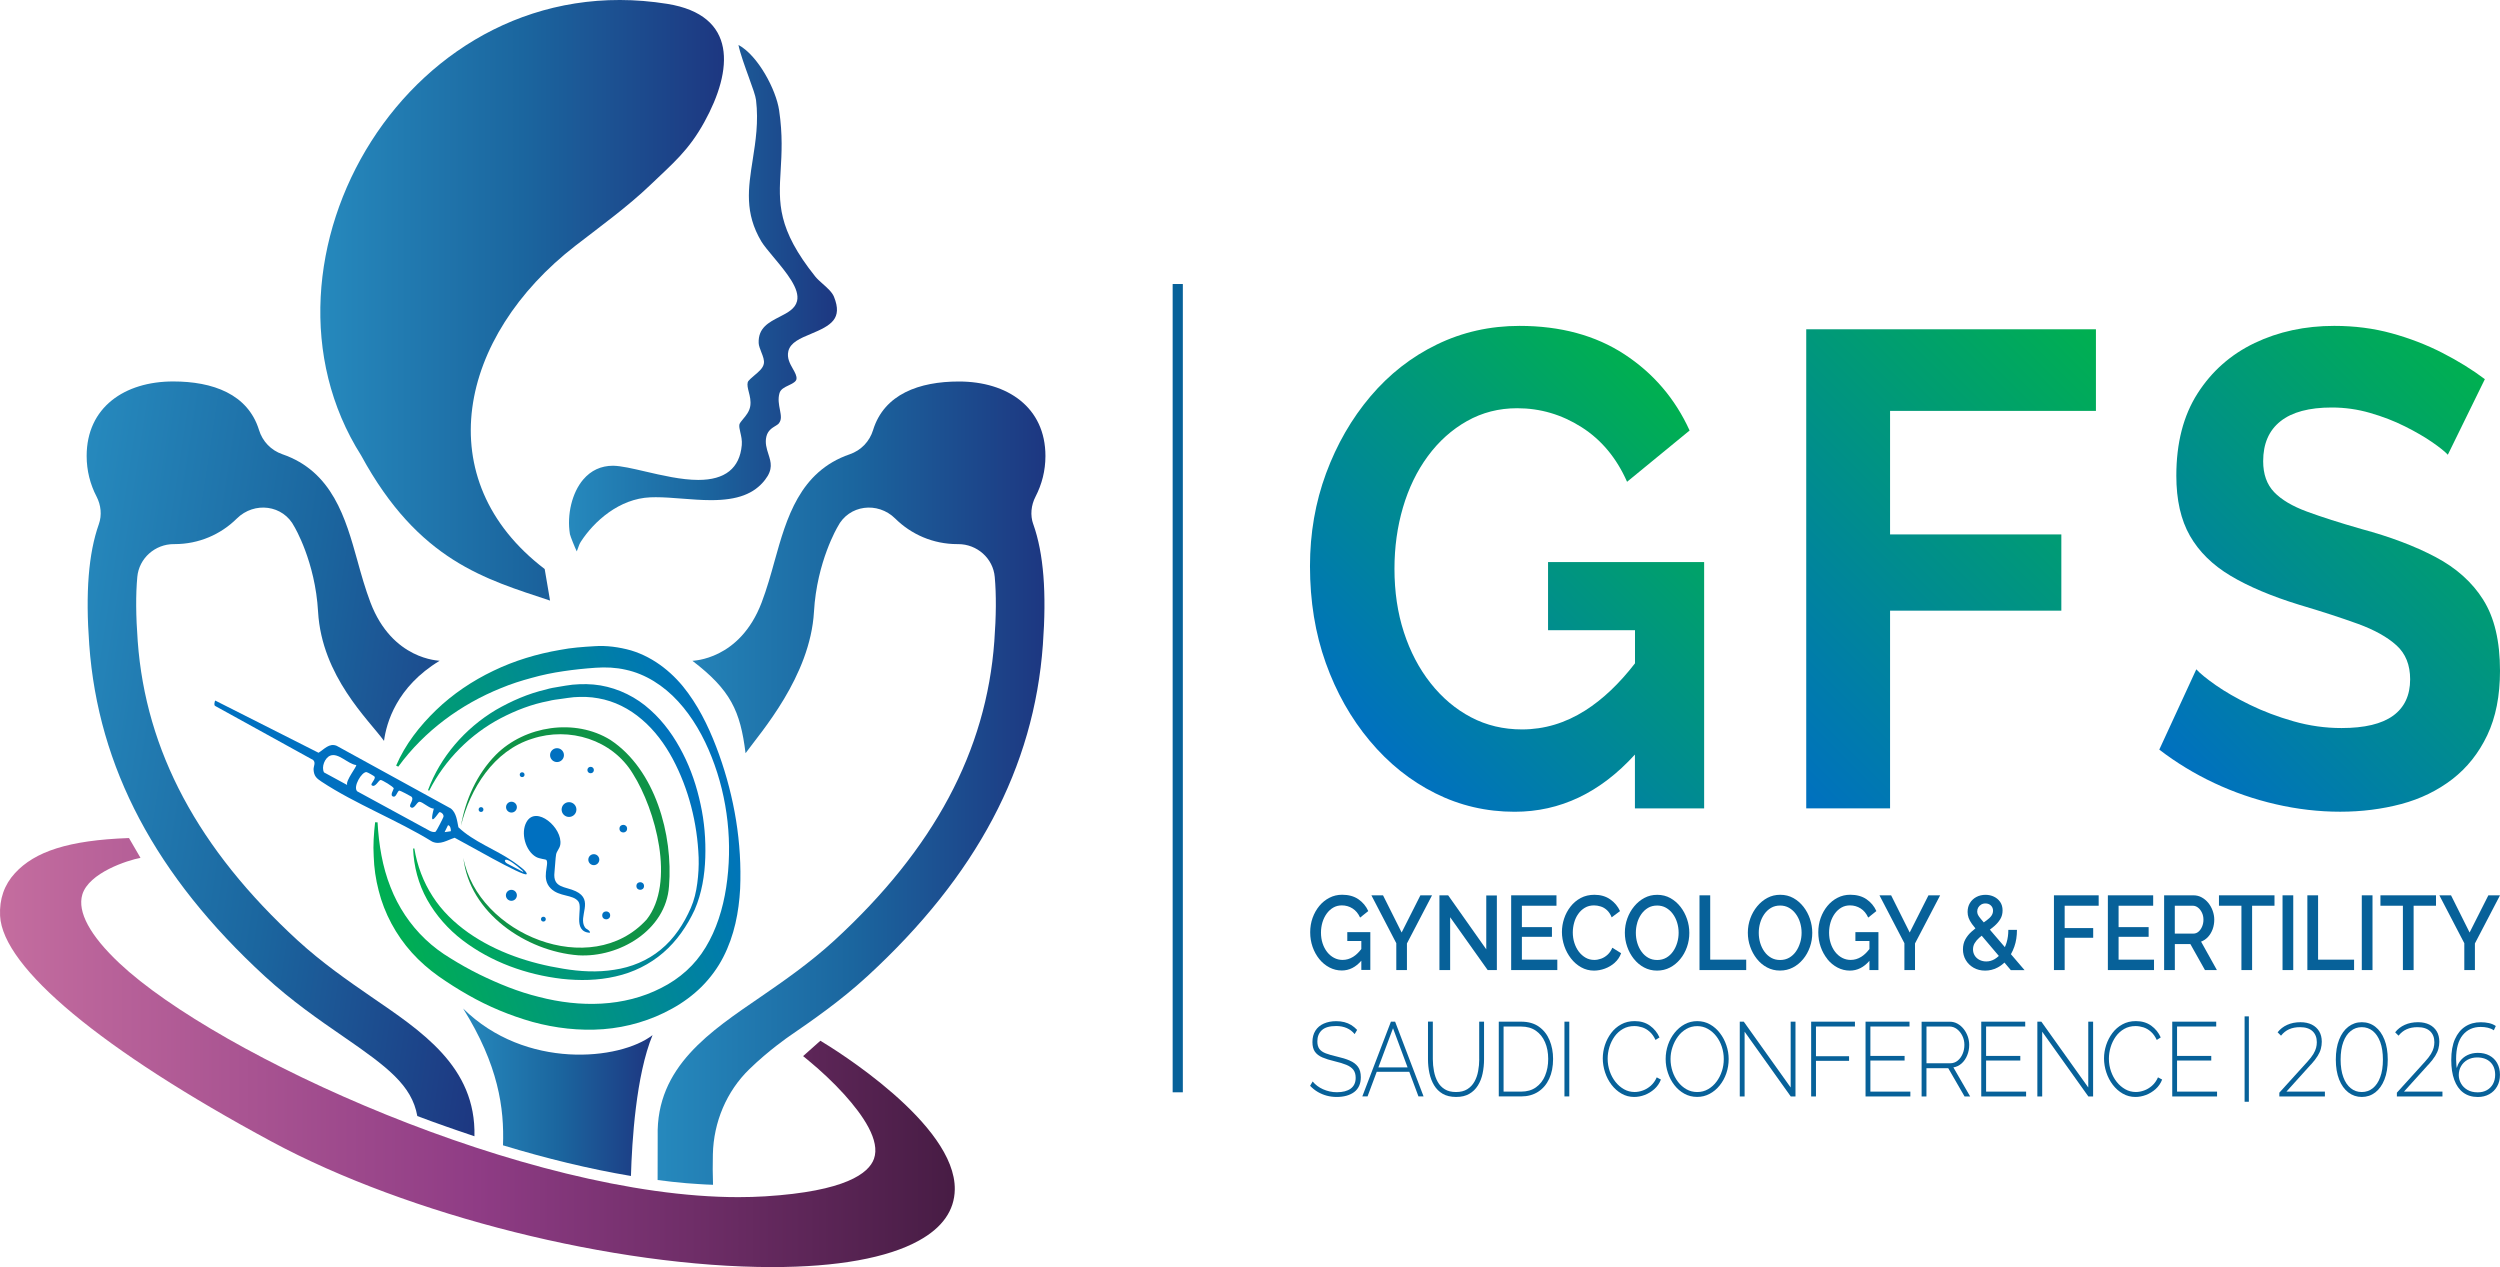 <?xml version="1.0" encoding="UTF-8"?>
<svg id="Layer_2" data-name="Layer 2" xmlns="http://www.w3.org/2000/svg" xmlns:xlink="http://www.w3.org/1999/xlink" viewBox="0 0 655.52 332.24">
  <defs>
    <style>
      .cls-1 {
        fill: url(#linear-gradient-2);
      }

      .cls-2 {
        fill: url(#linear-gradient-10);
      }

      .cls-3 {
        fill: url(#linear-gradient-4);
      }

      .cls-4 {
        fill: #0070c0;
      }

      .cls-5 {
        fill: #0f9347;
      }

      .cls-6 {
        fill: url(#linear-gradient-3);
      }

      .cls-7 {
        fill: url(#linear-gradient-5);
      }

      .cls-8 {
        fill: url(#linear-gradient-8);
      }

      .cls-9 {
        fill: url(#linear-gradient-7);
      }

      .cls-10 {
        fill: url(#linear-gradient-9);
      }

      .cls-11 {
        fill: url(#linear-gradient-11);
      }

      .cls-12 {
        fill: url(#linear-gradient-6);
      }

      .cls-13 {
        fill: #076199;
      }

      .cls-14 {
        fill: url(#linear-gradient);
      }
    </style>
    <linearGradient id="linear-gradient" x1="362.76" y1="198.16" x2="447.7" y2="113.22" gradientUnits="userSpaceOnUse">
      <stop offset="0" stop-color="#0070c0"/>
      <stop offset="1" stop-color="#00b050"/>
    </linearGradient>
    <linearGradient id="linear-gradient-2" x1="447.7" y1="186.05" x2="548.49" y2="85.26" xlink:href="#linear-gradient"/>
    <linearGradient id="linear-gradient-3" x1="566.27" y1="196.65" x2="657.51" y2="105.4" xlink:href="#linear-gradient"/>
    <linearGradient id="linear-gradient-4" x1="149.2" y1="78.2" x2="219.46" y2="78.2" gradientUnits="userSpaceOnUse">
      <stop offset="0" stop-color="#2689bd"/>
      <stop offset=".5" stop-color="#1b669f"/>
      <stop offset="1" stop-color="#1d3781"/>
    </linearGradient>
    <linearGradient id="linear-gradient-5" x1="2585.42" y1="-15.47" x2="2684.11" y2="-.4" gradientTransform="translate(2736.57 -261.37) rotate(169.25) scale(1 -1)" xlink:href="#linear-gradient"/>
    <linearGradient id="linear-gradient-6" x1="2595.97" y1="-15.84" x2="2673.13" y2="-4.05" gradientTransform="translate(2736.57 -261.37) rotate(169.25) scale(1 -1)" xlink:href="#linear-gradient"/>
    <linearGradient id="linear-gradient-7" x1="83.99" y1="78.74" x2="189.83" y2="78.74" xlink:href="#linear-gradient-4"/>
    <linearGradient id="linear-gradient-8" x1="12.07" y1="187.6" x2="138.31" y2="206.87" xlink:href="#linear-gradient-4"/>
    <linearGradient id="linear-gradient-9" x1="172.44" y1="205.33" x2="274.13" y2="205.33" xlink:href="#linear-gradient-4"/>
    <linearGradient id="linear-gradient-10" x1="121.43" y1="286.4" x2="171.1" y2="286.4" xlink:href="#linear-gradient-4"/>
    <linearGradient id="linear-gradient-11" x1="0" y1="275.99" x2="250.36" y2="275.99" gradientUnits="userSpaceOnUse">
      <stop offset="0" stop-color="#c46d9f"/>
      <stop offset=".5" stop-color="#8f3c85"/>
      <stop offset="1" stop-color="#471c44"/>
    </linearGradient>
  </defs>
  <g id="Layer_1-2" data-name="Layer 1">
    <g>
      <rect class="cls-13" x="307.48" y="74.47" width="2.67" height="211.94"/>
      <g>
        <g>
          <path class="cls-14" d="M405.94,165.25h22.77v8.68c-4.11,5.32-8.46,9.45-13.06,12.37-5.2,3.3-10.72,4.96-16.56,4.96-4.88,0-9.34-1.06-13.38-3.19-4.04-2.12-7.56-5.1-10.59-8.93-3.03-3.83-5.36-8.29-7.01-13.36-1.65-5.07-2.47-10.61-2.47-16.63,0-5.66.74-11.03,2.23-16.1,1.49-5.07,3.66-9.56,6.53-13.45,2.87-3.89,6.29-6.96,10.27-9.2,3.98-2.24,8.36-3.36,13.14-3.36,6.05,0,11.68,1.65,16.88,4.96,5.2,3.3,9.18,8.08,11.94,14.33l16.4-13.45c-3.82-8.38-9.53-15.04-17.12-20-7.59-4.95-16.75-7.43-27.47-7.43-7.75,0-14.97,1.62-21.66,4.87-6.69,3.24-12.5,7.79-17.44,13.62-4.94,5.84-8.81,12.56-11.63,20.17-2.81,7.61-4.22,15.72-4.22,24.33,0,9.2,1.38,17.67,4.14,25.39,2.76,7.73,6.61,14.54,11.55,20.44,4.94,5.9,10.64,10.47,17.12,13.71,6.47,3.25,13.43,4.87,20.86,4.87,11.93,0,22.44-5,31.53-15v14.11h18.15v-64.58h-40.93v17.87Z"/>
          <polygon class="cls-1" points="473.61 211.96 495.59 211.96 495.59 160.12 540.5 160.12 540.5 140.13 495.59 140.13 495.59 107.74 549.57 107.74 549.57 86.34 473.61 86.34 473.61 211.96"/>
          <path class="cls-6" d="M651.15,157.3c-2.92-4.64-7.11-8.39-12.58-11.27-5.47-2.88-11.92-5.31-19.35-7.31-5.73-1.64-10.51-3.17-14.33-4.58-3.82-1.41-6.69-3.11-8.6-5.11-1.91-2-2.87-4.7-2.87-8.1,0-4.58,1.51-8.07,4.54-10.47,3.03-2.41,7.51-3.61,13.46-3.61,3.4,0,6.74.47,10.03,1.42,3.29.95,6.34,2.12,9.16,3.54,2.81,1.41,5.2,2.8,7.17,4.16,1.96,1.36,3.32,2.45,4.06,3.27l9.71-19.82c-3.29-2.48-7.01-4.78-11.15-6.9-4.14-2.12-8.57-3.83-13.3-5.13-4.73-1.3-9.74-1.94-15.05-1.94-7.64,0-14.6,1.5-20.86,4.49-6.26,3-11.25,7.4-14.97,13.22-3.72,5.81-5.57,13.01-5.57,21.58,0,6.34,1.19,11.6,3.58,15.77,2.39,4.17,5.94,7.66,10.67,10.48,4.72,2.82,10.7,5.34,17.92,7.57,5.94,1.76,11.09,3.44,15.45,5.02,4.35,1.59,7.72,3.47,10.11,5.64,2.39,2.17,3.58,5.14,3.58,8.9,0,4.2-1.49,7.38-4.46,9.54-2.97,2.16-7.48,3.24-13.54,3.24-4.25,0-8.44-.59-12.58-1.77-4.14-1.18-7.96-2.62-11.47-4.34-3.5-1.71-6.48-3.42-8.92-5.13-2.44-1.71-4.14-3.1-5.1-4.16l-9.71,21.06c4.46,3.42,9.26,6.34,14.41,8.76,5.15,2.42,10.53,4.28,16.16,5.57,5.63,1.3,11.25,1.95,16.88,1.95s10.96-.68,16.01-2.02c5.04-1.35,9.5-3.52,13.38-6.51,3.87-2.99,6.93-6.84,9.16-11.53,2.23-4.69,3.34-10.33,3.34-16.9,0-7.75-1.46-13.94-4.38-18.57Z"/>
        </g>
        <g>
          <path class="cls-13" d="M359.31,254.36v-9.94h-6.04v2.32h3.68v2.1c-.68.89-1.39,1.58-2.15,2.05-.87.54-1.79.81-2.77.81-.79,0-1.54-.18-2.24-.55-.7-.37-1.3-.88-1.81-1.53s-.91-1.41-1.19-2.28c-.28-.87-.42-1.79-.42-2.79,0-.94.13-1.84.38-2.69.26-.86.63-1.62,1.11-2.29s1.06-1.2,1.73-1.59c.67-.39,1.43-.58,2.27-.58,1.01,0,1.94.27,2.78.8.84.53,1.51,1.33,1.99,2.4l2.14-1.71c-.58-1.29-1.45-2.32-2.6-3.11-1.15-.78-2.57-1.17-4.26-1.17-1.19,0-2.3.26-3.32.79-1.02.52-1.91,1.24-2.66,2.15s-1.34,1.96-1.76,3.13c-.42,1.18-.63,2.44-.63,3.78s.21,2.62.63,3.82,1.01,2.27,1.76,3.2,1.64,1.66,2.65,2.19c1.01.53,2.1.8,3.25.8,1.94,0,3.65-.86,5.12-2.56v2.42h2.36Z"/>
          <polygon class="cls-13" points="366.12 254.36 368.91 254.36 368.91 247.38 375.49 234.76 372.44 234.76 367.52 244.51 362.64 234.76 359.59 234.76 366.12 247.32 366.12 254.36"/>
          <polygon class="cls-13" points="389.71 248.92 379.72 234.76 377.43 234.76 377.43 254.36 380.24 254.36 380.24 240.5 390.08 254.36 392.49 254.36 392.49 234.79 389.71 234.79 389.71 248.92"/>
          <polygon class="cls-13" points="399.05 245.64 406.93 245.64 406.93 243.1 399.05 243.1 399.05 237.49 408.12 237.49 408.12 234.76 396.24 234.76 396.24 254.36 408.34 254.36 408.34 251.63 399.05 251.63 399.05 245.64"/>
          <path class="cls-13" d="M423.39,252.43c.77-.68,1.33-1.51,1.68-2.49l-2.31-1.44c-.3.74-.71,1.34-1.23,1.82-.52.48-1.09.83-1.7,1.05-.61.22-1.21.33-1.79.33-.83,0-1.59-.19-2.27-.58s-1.28-.92-1.79-1.59c-.51-.67-.89-1.44-1.17-2.31s-.41-1.78-.41-2.73c0-.85.12-1.69.35-2.54.23-.85.58-1.61,1.06-2.29.47-.68,1.06-1.23,1.75-1.64.7-.42,1.5-.62,2.41-.62.56,0,1.14.09,1.74.28.6.18,1.15.51,1.65.97.5.46.92,1.09,1.23,1.88l2.19-1.63c-.56-1.25-1.42-2.28-2.57-3.08s-2.53-1.2-4.14-1.2c-1.34,0-2.54.28-3.59.84-1.05.56-1.95,1.32-2.68,2.26-.74.95-1.3,2-1.68,3.15-.38,1.15-.57,2.32-.57,3.52s.21,2.45.62,3.66c.41,1.21,1,2.29,1.75,3.26.75.97,1.64,1.74,2.67,2.32,1.03.58,2.15.87,3.36.87.94,0,1.9-.17,2.86-.52s1.83-.87,2.6-1.55Z"/>
          <path class="cls-13" d="M428.41,251.42c.75.95,1.64,1.7,2.67,2.25,1.03.55,2.16.83,3.4.83s2.37-.27,3.39-.8c1.02-.53,1.91-1.26,2.68-2.19s1.36-1.99,1.78-3.18.62-2.42.62-3.71-.2-2.47-.6-3.64-.97-2.25-1.71-3.2-1.63-1.72-2.65-2.29c-1.02-.57-2.17-.86-3.44-.86s-2.35.27-3.37.81c-1.02.54-1.91,1.28-2.68,2.21s-1.37,1.99-1.8,3.17c-.43,1.19-.65,2.43-.65,3.74s.2,2.47.61,3.66.99,2.25,1.74,3.2ZM429.29,241.97c.25-.85.61-1.61,1.09-2.29.48-.68,1.06-1.22,1.75-1.63s1.49-.61,2.4-.61c.84,0,1.61.19,2.3.58.69.39,1.28.92,1.78,1.59.5.67.88,1.43,1.14,2.28.26.85.4,1.74.4,2.68,0,.88-.12,1.75-.37,2.59-.25.85-.61,1.62-1.09,2.31s-1.07,1.24-1.76,1.64c-.7.4-1.49.61-2.39.61s-1.66-.19-2.35-.58-1.28-.92-1.76-1.59c-.49-.67-.86-1.44-1.12-2.29-.26-.86-.38-1.75-.38-2.69,0-.88.12-1.75.37-2.6Z"/>
          <polygon class="cls-13" points="457.87 251.63 448.43 251.63 448.43 234.76 445.62 234.76 445.62 254.36 457.87 254.36 457.87 251.63"/>
          <path class="cls-13" d="M474.6,240.97c-.4-1.18-.97-2.25-1.71-3.2s-1.63-1.72-2.65-2.29c-1.02-.57-2.17-.86-3.44-.86s-2.35.27-3.37.81c-1.02.54-1.91,1.28-2.68,2.21s-1.37,1.99-1.8,3.17c-.43,1.19-.65,2.43-.65,3.74s.2,2.47.61,3.66.99,2.25,1.74,3.2,1.64,1.7,2.67,2.25c1.03.55,2.16.83,3.4.83s2.37-.27,3.39-.8c1.02-.53,1.91-1.26,2.68-2.19s1.36-1.99,1.78-3.18.62-2.42.62-3.71-.2-2.47-.6-3.64ZM472.01,247.16c-.25.85-.61,1.62-1.09,2.31s-1.07,1.24-1.76,1.64c-.7.4-1.49.61-2.39.61s-1.66-.19-2.35-.58-1.28-.92-1.76-1.59c-.49-.67-.86-1.44-1.12-2.29-.26-.86-.38-1.75-.38-2.69,0-.88.12-1.75.37-2.6.25-.85.61-1.61,1.09-2.29.48-.68,1.06-1.22,1.75-1.63s1.49-.61,2.4-.61c.84,0,1.61.19,2.3.58.69.39,1.28.92,1.78,1.59.5.67.88,1.43,1.14,2.28.26.85.4,1.74.4,2.68,0,.88-.12,1.75-.37,2.59Z"/>
          <path class="cls-13" d="M479.16,251.51c.75.93,1.64,1.66,2.65,2.19,1.01.53,2.1.8,3.25.8,1.94,0,3.65-.86,5.12-2.56v2.42h2.36v-9.94h-6.04v2.32h3.68v2.1c-.68.89-1.39,1.58-2.15,2.05-.87.54-1.79.81-2.77.81-.79,0-1.54-.18-2.24-.55-.7-.37-1.3-.88-1.81-1.53s-.91-1.41-1.19-2.28c-.28-.87-.42-1.79-.42-2.79,0-.94.13-1.84.38-2.69.26-.86.63-1.62,1.11-2.29s1.06-1.2,1.73-1.59c.67-.39,1.43-.58,2.27-.58,1.01,0,1.94.27,2.78.8.84.53,1.51,1.33,1.99,2.4l2.14-1.71c-.58-1.29-1.45-2.32-2.6-3.11-1.15-.78-2.57-1.17-4.26-1.17-1.19,0-2.3.26-3.32.79-1.02.52-1.91,1.24-2.66,2.15s-1.34,1.96-1.76,3.13c-.42,1.18-.63,2.44-.63,3.78s.21,2.62.63,3.82,1.01,2.27,1.76,3.2Z"/>
          <polygon class="cls-13" points="505.66 234.76 500.74 244.51 495.87 234.76 492.81 234.76 499.35 247.32 499.35 254.36 502.13 254.36 502.13 247.38 508.72 234.76 505.66 234.76"/>
          <path class="cls-13" d="M523.69,253.74c.69-.35,1.32-.8,1.89-1.35l1.67,1.98h3.6l-3.57-4.17c.35-.61.65-1.27.9-1.99.46-1.31.68-2.77.68-4.39h-2.26c0,1.2-.15,2.3-.45,3.31-.13.44-.29.83-.46,1.22l-3.93-4.58c.4-.31.78-.61,1.14-.92.66-.57,1.19-1.19,1.59-1.85.4-.66.6-1.42.6-2.28s-.21-1.61-.63-2.22c-.42-.61-.97-1.07-1.64-1.39-.67-.32-1.4-.48-2.2-.48-.89,0-1.7.19-2.41.57s-1.27.91-1.68,1.58c-.41.67-.61,1.45-.61,2.35,0,.53.09,1.04.26,1.53.17.49.47,1.03.89,1.62.25.34.55.73.9,1.15-.34.27-.67.55-1,.84-.67.59-1.22,1.27-1.64,2.03-.42.76-.63,1.65-.63,2.64s.24,1.95.73,2.78c.49.84,1.17,1.51,2.05,2.02.88.51,1.89.76,3.03.76s2.17-.25,3.17-.76ZM518.71,237.96c.18-.32.44-.57.76-.77.32-.2.7-.3,1.13-.3.58,0,1.06.18,1.43.54.37.36.56.81.56,1.36,0,.49-.15.94-.43,1.34-.29.41-.71.8-1.24,1.19-.23.17-.49.35-.76.54-.3-.36-.56-.66-.77-.91-.36-.43-.61-.79-.75-1.07-.13-.28-.2-.57-.2-.86,0-.4.09-.76.27-1.07ZM517.81,250.59c-.31-.48-.47-1.03-.47-1.64s.14-1.15.43-1.64.69-.97,1.21-1.43c.2-.18.42-.35.64-.53l4.49,5.3c-.34.32-.69.6-1.08.83-.7.41-1.43.62-2.21.62-.63,0-1.21-.13-1.74-.39-.53-.26-.95-.63-1.27-1.11Z"/>
          <polygon class="cls-13" points="538.56 254.36 541.37 254.36 541.37 245.89 548.85 245.89 548.85 243.35 541.37 243.35 541.37 237.49 550.29 237.49 550.29 234.76 538.56 234.76 538.56 254.36"/>
          <polygon class="cls-13" points="564.8 251.63 555.51 251.63 555.51 245.64 563.39 245.64 563.39 243.1 555.51 243.1 555.51 237.49 564.58 237.49 564.58 234.76 552.7 234.76 552.7 254.36 564.8 254.36 564.8 251.63"/>
          <path class="cls-13" d="M570.25,247.54h4.08l3.83,6.82h3.13l-4.15-7.46c.7-.26,1.3-.67,1.83-1.24.52-.57.92-1.25,1.21-2.03.28-.78.42-1.62.42-2.5,0-.77-.14-1.54-.41-2.3s-.65-1.45-1.14-2.06c-.49-.61-1.06-1.09-1.73-1.46-.66-.37-1.39-.55-2.19-.55h-7.68v19.6h2.81v-6.82ZM570.25,237.49h4.7c.5,0,.95.16,1.37.48s.76.76,1.03,1.31c.27.55.41,1.17.41,1.85s-.12,1.27-.35,1.82c-.23.55-.55,1-.94,1.34s-.85.51-1.37.51h-4.85v-7.32Z"/>
          <polygon class="cls-13" points="581.83 237.49 587.72 237.49 587.72 254.36 590.52 254.36 590.52 237.49 596.39 237.49 596.39 234.76 581.83 234.76 581.83 237.49"/>
          <rect class="cls-13" x="598.5" y="234.76" width="2.81" height="19.6"/>
          <polygon class="cls-13" points="617.26 251.63 607.82 251.63 607.82 234.76 605.01 234.76 605.01 254.36 617.26 254.36 617.26 251.63"/>
          <rect class="cls-13" x="619.28" y="234.76" width="2.81" height="19.6"/>
          <polygon class="cls-13" points="630.06 254.36 632.87 254.36 632.87 237.49 638.74 237.49 638.74 234.76 624.17 234.76 624.17 237.49 630.06 237.49 630.06 254.36"/>
          <polygon class="cls-13" points="646.16 254.36 648.94 254.36 648.94 247.38 655.52 234.76 652.47 234.76 647.55 244.51 642.68 234.76 639.62 234.76 646.16 247.32 646.16 254.36"/>
          <path class="cls-13" d="M353.9,278.08c-.93-.4-2.03-.74-3.31-1.03-1.21-.28-2.2-.56-2.96-.85-.76-.29-1.32-.68-1.68-1.17s-.53-1.14-.53-1.97c0-1.23.39-2.21,1.18-2.94.79-.73,2.04-1.09,3.76-1.09.53,0,1.03.05,1.49.14s.89.23,1.29.4.77.4,1.12.66c.35.27.66.58.94.92l.65-1.1c-.48-.51-1-.94-1.55-1.28-.55-.34-1.16-.59-1.81-.76-.66-.17-1.36-.25-2.12-.25-1.23,0-2.31.21-3.26.63s-1.68,1.04-2.2,1.86c-.52.82-.78,1.82-.78,2.99,0,1.07.22,1.91.66,2.54.44.62,1.09,1.12,1.96,1.49.87.37,1.93.7,3.17.99,1.24.29,2.28.61,3.11.95.83.34,1.44.78,1.84,1.31s.6,1.23.6,2.09c0,1.25-.44,2.19-1.3,2.83-.87.63-2.08.95-3.62.95-.66,0-1.3-.07-1.91-.21-.61-.14-1.19-.33-1.73-.57-.54-.24-1.04-.53-1.49-.87-.46-.34-.87-.73-1.23-1.17l-.67,1.13c.63.66,1.31,1.21,2.04,1.63.73.42,1.51.75,2.34.97s1.7.33,2.61.33,1.8-.11,2.57-.33c.77-.22,1.44-.54,2-.96.56-.42.99-.96,1.29-1.61.3-.65.45-1.41.45-2.27,0-1.16-.25-2.08-.76-2.76-.51-.68-1.22-1.22-2.15-1.61Z"/>
          <path class="cls-13" d="M364.71,267.89l-7.5,19.6h1.37l2.41-6.46h8.53l2.41,6.46h1.34l-7.46-19.6h-1.09ZM361.42,279.88l3.84-10.27,3.82,10.27h-7.66Z"/>
          <path class="cls-13" d="M387.87,277.75c0,1.05-.1,2.08-.29,3.11s-.51,1.94-.97,2.76c-.46.82-1.08,1.48-1.86,1.97-.79.5-1.78.75-2.97.75s-2.16-.24-2.94-.72c-.79-.48-1.41-1.13-1.86-1.95-.46-.82-.78-1.74-.98-2.78-.2-1.03-.3-2.08-.3-3.15v-9.86h-1.27v9.86c0,1.23.12,2.44.37,3.62.25,1.18.65,2.24,1.22,3.19s1.32,1.7,2.26,2.25c.94.55,2.12.83,3.53.83s2.5-.27,3.43-.8c.93-.53,1.68-1.26,2.26-2.18.58-.92,1-1.97,1.25-3.16s.38-2.43.38-3.74v-9.86h-1.27v9.86Z"/>
          <path class="cls-13" d="M403.51,269.2c-1.23-.87-2.79-1.31-4.66-1.31h-5.86v19.6h5.86c1.71,0,3.19-.4,4.45-1.21,1.26-.81,2.23-1.95,2.91-3.42.68-1.47,1.02-3.2,1.02-5.19,0-1.8-.31-3.45-.93-4.93-.62-1.48-1.55-2.66-2.78-3.53ZM405.15,282.02c-.54,1.3-1.34,2.32-2.4,3.08s-2.36,1.13-3.9,1.13h-4.6v-17.06h4.6c1.52,0,2.81.36,3.86,1.09,1.05.73,1.86,1.73,2.41,3.02.56,1.29.83,2.75.83,4.39s-.27,3.05-.81,4.35Z"/>
          <rect class="cls-13" x="410.21" y="267.89" width="1.27" height="19.6"/>
          <path class="cls-13" d="M432.85,284.69c-.65.56-1.34.98-2.08,1.24-.74.27-1.46.4-2.17.4-.99,0-1.92-.24-2.77-.72-.85-.48-1.6-1.12-2.24-1.93-.64-.81-1.14-1.73-1.5-2.77s-.55-2.14-.55-3.3c0-1.03.15-2.05.46-3.07.31-1.01.76-1.93,1.35-2.76s1.33-1.49,2.2-1.99c.87-.5,1.86-.75,2.97-.75.7,0,1.39.12,2.09.34.7.23,1.35.61,1.95,1.15.6.53,1.11,1.25,1.53,2.15l1.04-.66c-.55-1.25-1.38-2.28-2.49-3.08-1.11-.8-2.45-1.2-4.03-1.2-1.33,0-2.51.29-3.54.86-1.04.57-1.91,1.33-2.62,2.28-.71.95-1.25,2-1.63,3.15-.37,1.15-.56,2.32-.56,3.49s.2,2.45.6,3.66c.4,1.21.96,2.29,1.7,3.26.74.97,1.61,1.74,2.62,2.32,1.01.58,2.11.87,3.31.87.91,0,1.83-.17,2.76-.52s1.77-.87,2.54-1.55c.76-.68,1.33-1.51,1.71-2.49l-1.09-.58c-.4.9-.92,1.63-1.57,2.2Z"/>
          <path class="cls-13" d="M450.99,270.9c-.73-.96-1.59-1.72-2.6-2.29-1-.57-2.12-.86-3.37-.86-1.18,0-2.27.27-3.27.81s-1.88,1.28-2.63,2.21-1.34,1.99-1.75,3.17c-.41,1.19-.62,2.43-.62,3.74s.2,2.47.6,3.66c.4,1.19.96,2.25,1.69,3.19.73.94,1.6,1.69,2.61,2.25,1.01.56,2.13.84,3.35.84s2.27-.27,3.27-.8c1-.53,1.88-1.26,2.63-2.19s1.34-1.99,1.75-3.18.62-2.44.62-3.77c0-1.22-.2-2.41-.6-3.59s-.96-2.25-1.69-3.2ZM451.5,280.83c-.32,1.02-.79,1.95-1.4,2.77-.61.83-1.35,1.49-2.21,1.99s-1.81.75-2.86.75-1.97-.24-2.82-.72c-.85-.48-1.59-1.12-2.21-1.93-.62-.81-1.11-1.73-1.45-2.76s-.52-2.11-.52-3.23.17-2.11.51-3.13c.34-1.02.81-1.95,1.42-2.77.6-.83,1.34-1.49,2.2-1.99.86-.5,1.82-.75,2.88-.75.99,0,1.92.24,2.77.72.85.48,1.59,1.12,2.22,1.93.63.81,1.11,1.73,1.45,2.76.34,1.03.51,2.11.51,3.23s-.16,2.11-.48,3.13Z"/>
          <polygon class="cls-13" points="469.53 285.15 457.23 267.89 456.18 267.89 456.18 287.5 457.45 287.5 457.45 270.52 469.55 287.5 470.79 287.5 470.79 267.89 469.53 267.89 469.53 285.15"/>
          <polygon class="cls-13" points="474.9 287.5 476.16 287.5 476.16 278.16 484.84 278.16 484.84 276.95 476.16 276.95 476.16 269.16 486.38 269.16 486.38 267.89 474.9 267.89 474.9 287.5"/>
          <polygon class="cls-13" points="490.43 278.08 499.4 278.08 499.4 276.87 490.43 276.87 490.43 269.16 500.69 269.16 500.69 267.89 489.16 267.89 489.16 287.5 500.91 287.5 500.91 286.23 490.43 286.23 490.43 278.08"/>
          <path class="cls-13" d="M514.37,278.83c.62-.57,1.11-1.28,1.45-2.13.35-.85.52-1.76.52-2.73,0-.75-.13-1.49-.38-2.21-.26-.72-.61-1.37-1.07-1.95-.46-.58-.99-1.04-1.62-1.39-.62-.35-1.31-.52-2.08-.52h-7.33v19.6h1.27v-7.4h5.72l4.27,7.4h1.47l-4.4-7.62c.83-.13,1.55-.48,2.17-1.05ZM505.14,278.8v-9.64h6.01c.73,0,1.39.23,1.98.68.59.45,1.06,1.04,1.42,1.77.36.73.53,1.51.53,2.36s-.15,1.61-.46,2.35-.74,1.33-1.3,1.79c-.56.46-1.23.69-1.99.69h-6.19Z"/>
          <polygon class="cls-13" points="520.77 278.08 529.74 278.08 529.74 276.87 520.77 276.87 520.77 269.16 531.03 269.16 531.03 267.89 519.5 267.89 519.5 287.5 531.26 287.5 531.26 286.23 520.77 286.23 520.77 278.08"/>
          <polygon class="cls-13" points="547.56 285.15 535.26 267.89 534.21 267.89 534.21 287.5 535.48 287.5 535.48 270.52 547.58 287.5 548.83 287.5 548.83 267.89 547.56 267.89 547.56 285.15"/>
          <path class="cls-13" d="M564.28,284.69c-.65.56-1.34.98-2.08,1.24-.74.27-1.46.4-2.17.4-.99,0-1.92-.24-2.77-.72-.85-.48-1.6-1.12-2.24-1.93-.64-.81-1.14-1.73-1.5-2.77s-.55-2.14-.55-3.3c0-1.03.15-2.05.46-3.07.31-1.01.76-1.93,1.35-2.76s1.33-1.49,2.2-1.99c.87-.5,1.86-.75,2.97-.75.7,0,1.39.12,2.09.34.7.23,1.35.61,1.95,1.15.6.53,1.11,1.25,1.53,2.15l1.04-.66c-.55-1.25-1.38-2.28-2.49-3.08-1.11-.8-2.45-1.2-4.03-1.2-1.33,0-2.51.29-3.54.86-1.04.57-1.91,1.33-2.62,2.28-.71.95-1.25,2-1.63,3.15-.37,1.15-.56,2.32-.56,3.49s.2,2.45.6,3.66c.4,1.21.96,2.29,1.7,3.26.74.97,1.61,1.74,2.62,2.32,1.01.58,2.11.87,3.31.87.91,0,1.83-.17,2.76-.52s1.77-.87,2.54-1.55c.76-.68,1.33-1.51,1.71-2.49l-1.09-.58c-.4.9-.92,1.63-1.57,2.2Z"/>
          <polygon class="cls-13" points="570.84 278.08 579.81 278.08 579.81 276.87 570.84 276.87 570.84 269.16 581.11 269.16 581.11 267.89 569.58 267.89 569.58 287.5 581.33 287.5 581.33 286.23 570.84 286.23 570.84 278.08"/>
          <rect class="cls-13" x="588.55" y="266.5" width="1.12" height="22.39"/>
          <path class="cls-13" d="M605.96,279.13c.76-.85,1.35-1.6,1.75-2.26.41-.66.69-1.29.84-1.89.16-.6.24-1.21.24-1.84,0-1.05-.23-1.96-.68-2.72-.46-.76-1.1-1.35-1.94-1.77-.84-.41-1.83-.62-2.97-.62-1.29,0-2.45.23-3.47.69-1.02.46-1.86,1.11-2.52,1.96l.89.88c.6-.75,1.3-1.32,2.12-1.68.82-.37,1.78-.55,2.87-.55,1.44,0,2.53.36,3.28,1.06.75.71,1.12,1.67,1.12,2.89,0,.48-.06.97-.19,1.46s-.36,1.04-.71,1.62-.87,1.26-1.57,2.03l-7.36,8.12v.99h11.95v-1.27h-10.09l6.41-7.1Z"/>
          <path class="cls-13" d="M622.82,269.22c-1.02-.79-2.2-1.19-3.54-1.19s-2.5.4-3.53,1.19c-1.03.79-1.83,1.92-2.41,3.38-.58,1.46-.87,3.21-.87,5.23s.29,3.77.87,5.23c.58,1.46,1.38,2.59,2.41,3.38,1.03.79,2.2,1.19,3.53,1.19s2.52-.4,3.54-1.19c1.02-.79,1.82-1.92,2.4-3.38.58-1.46.87-3.21.87-5.23s-.29-3.77-.87-5.23c-.58-1.46-1.38-2.59-2.4-3.38ZM624.12,282.42c-.46,1.27-1.11,2.24-1.94,2.91-.83.67-1.8,1.01-2.91,1.01s-2.06-.33-2.89-1.01c-.84-.67-1.49-1.64-1.95-2.91-.46-1.27-.7-2.8-.7-4.58s.23-3.34.7-4.6c.46-1.26,1.11-2.23,1.95-2.9.84-.67,1.8-1.01,2.89-1.01s2.08.34,2.91,1.01c.83.67,1.47,1.64,1.94,2.9.46,1.26.7,2.79.7,4.6s-.23,3.31-.7,4.58Z"/>
          <path class="cls-13" d="M636.78,279.13c.76-.85,1.35-1.6,1.75-2.26.41-.66.69-1.29.84-1.89.16-.6.24-1.21.24-1.84,0-1.05-.23-1.96-.68-2.72-.46-.76-1.1-1.35-1.94-1.77-.84-.41-1.83-.62-2.97-.62-1.29,0-2.45.23-3.47.69-1.02.46-1.86,1.11-2.52,1.96l.89.88c.6-.75,1.3-1.32,2.12-1.68.82-.37,1.78-.55,2.87-.55,1.44,0,2.53.36,3.28,1.06.75.71,1.12,1.67,1.12,2.89,0,.48-.06.97-.19,1.46s-.36,1.04-.71,1.62-.87,1.26-1.57,2.03l-7.36,8.12v.99h11.95v-1.27h-10.09l6.41-7.1Z"/>
          <path class="cls-13" d="M654.79,278.77c-.49-.87-1.17-1.53-2.04-2-.87-.47-1.88-.7-3.04-.7-.99,0-1.91.2-2.73.59-.83.4-1.51.97-2.04,1.73-.34.49-.59,1.05-.76,1.66-.03-.24-.07-.47-.09-.71-.05-.65-.08-1.19-.08-1.62,0-2.82.59-4.93,1.76-6.34,1.18-1.41,2.74-2.11,4.7-2.11.66,0,1.29.07,1.88.21.59.14,1.11.36,1.55.68l.52-1.13c-.53-.37-1.13-.62-1.81-.77s-1.39-.22-2.14-.22c-1.54,0-2.89.37-4.05,1.12-1.16.75-2.06,1.85-2.71,3.31-.65,1.46-.97,3.29-.97,5.48,0,2.01.26,3.74.79,5.19s1.31,2.57,2.35,3.34c1.04.77,2.31,1.16,3.84,1.16,1.11,0,2.1-.24,2.97-.72.87-.48,1.56-1.15,2.06-2.03.51-.87.76-1.9.76-3.08s-.24-2.17-.73-3.04ZM653.67,284.25c-.39.69-.92,1.22-1.6,1.6s-1.47.57-2.39.57c-1.08,0-1.98-.22-2.72-.66-.74-.44-1.3-1.01-1.68-1.7s-.57-1.41-.57-2.17c0-.87.2-1.65.61-2.35.41-.7.97-1.25,1.7-1.66.73-.4,1.57-.61,2.51-.61,1.47,0,2.63.42,3.47,1.24.84.83,1.25,1.93,1.25,3.31,0,.92-.2,1.73-.58,2.42Z"/>
        </g>
      </g>
      <g>
        <path class="cls-3" d="M151.24,144.59c-.47-.93-1.68-3.95-1.8-4.52-.84-5.13.56-10.9,3.48-14.33,2.05-2.4,4.68-3.62,7.83-3.62,2.09.03,5.14.74,8.36,1.49,4.48,1.04,9.56,2.23,14,2.23,7.02,0,10.85-3.07,11.39-9.13.11-1.23-.15-2.35-.38-3.33-.2-.85-.36-1.58-.24-2.11.08-.33.55-.89.96-1.39.75-.89,1.67-1.99,1.89-3.42.2-1.35-.11-2.58-.39-3.67-.25-.99-.47-1.85-.27-2.58.12-.42,1.15-1.29,1.77-1.81,1.13-.95,2.21-1.85,2.44-3.02.18-.9-.2-1.89-.65-3.03-.32-.82-.68-1.74-.7-2.39-.16-3.98,2.6-5.41,5.52-6.91,2.08-1.07,4.04-2.08,4.54-4.1.79-3.2-2.76-7.45-6.19-11.56-1.31-1.57-2.55-3.06-3.16-4.07-4.46-7.49-3.45-13.96-2.27-21.46.76-4.86,1.55-9.89.87-15.61-.14-1.13-.83-3.08-1.95-6.15-.84-2.32-2.26-6.21-2.66-8.32,5.14,2.78,9.87,11.76,10.66,17.14.96,6.48.66,11.36.41,15.67-.52,8.61-.93,15.41,9.08,27.93.46.57,1.15,1.2,1.91,1.87,1.17,1.04,2.5,2.21,2.98,3.41,2.33,5.77-.74,7.54-6.08,9.76-2.74,1.14-5.33,2.22-5.88,4.52-.42,1.78.43,3.29,1.18,4.61.56.98,1.08,1.91.95,2.71-.11.67-.98,1.14-2.11,1.67-1.01.48-2.06.98-2.35,2.04-.43,1.52-.14,2.98.11,4.27.32,1.67.47,2.66-.25,3.6-.2.27-.56.48-.97.73-.81.5-1.93,1.17-2.31,2.71-.42,1.71.06,3.21.52,4.65.68,2.13,1.27,3.97-.89,6.75-2.85,3.68-7.21,5.32-14.15,5.32-2.53,0-5.12-.21-7.61-.4-2.41-.19-4.75-.37-6.89-.37-.49,0-.97,0-1.44.03-8.11.35-14.72,6.25-18.21,11.65-.34.53-.55,1.13-.75,1.71-.08.23-.19.55-.3.8Z"/>
        <g>
          <path class="cls-4" d="M56.48,185.14l25.61,14.13c.79.69.08,1.69.13,2.53.1,1.71.8,2.3,2.05,3.13,8.83,5.85,19.95,10.13,29.05,15.75,2.09.97,3.99-.43,5.9-1.01,2.01.99,18.11,10.32,18.85,9.55.44-.51-2.3-2.48-3.56-3.35-4.55-3.14-10.36-5.17-14.31-8.95-.35-1.68-.52-3.75-1.96-4.91l-29.96-16.45c-1.94-.81-3.28.92-4.76,1.82l-27.09-13.69c-.1.09-.44,1.33.04,1.43ZM133.59,225.7c1.04.57,2.71,1.97,3.57,2.73.08.07,0,.2-.1.15-1.29-.68-3.99-2.11-4.05-2.14-.93-.49-.88-1.52.58-.73ZM116.58,218.19l.89-1.81c.67,0,.85,1.43.7,1.58-.06.06-1.25.14-1.59.23ZM96.13,202.46c.25.03,1.96,1,2.07,1.16.44.64-1.19,1.9-.73,2.28.92.75,1.77-1.36,2.34-1.39.35-.02,3.46,1.81,3.43,2.23-.02.32-1.2,1.94-.04,2.15.72.13.97-1.52,1.53-1.59.18-.02,2.9,1.39,3.12,1.57.91.77-.81,2.22-.21,2.74.95.83,1.61-1.36,2.35-1.38.77-.02,2.69,1.84,3.76,1.8-1.51,5.69,1.22.95,1.48.92.38-.05,1.2.53,1.05,1.23-.05.25-1.85,3.75-2.03,3.87-.39.25-1.05.04-1.46-.14l-19.13-10.42c-1.18-1.15,1.19-5.19,2.47-5.04ZM86.58,198.14c2.14-.86,4.66,2.22,6.82,2.46.25.31-2.84,4.11-2.37,5.23l-6.07-3.3c-.75-1.39.2-3.82,1.62-4.39Z"/>
          <path class="cls-4" d="M154.66,244.6c.16-.69-.89-.83-1.3-1.46-1.84-2.85,2.51-7.13-2.39-9.45-2.77-1.31-6.07-.79-5.58-4.99.15-1.32.25-3.73.42-4.64.17-.93.93-1.54,1.1-2.57.7-4.41-6.36-10.46-8.87-5.93-1.56,2.82-.29,7.51,2.49,9.12.93.54,2.59.61,2.73.81.84,1.14-1.49,4.82,1.15,7.46,2.27,2.27,5.78,1.52,7.22,3.4,1.36,1.77-1.75,7.87,3.03,8.25Z"/>
          <circle class="cls-4" cx="146.05" cy="198" r="1.82"/>
          <circle class="cls-4" cx="154.87" cy="201.91" r=".84"/>
          <circle class="cls-4" cx="134.11" cy="211.64" r="1.42"/>
          <circle class="cls-4" cx="149.2" cy="212.27" r="1.94"/>
          <circle class="cls-4" cx="155.7" cy="225.41" r="1.44"/>
          <circle class="cls-4" cx="134.09" cy="234.76" r="1.44"/>
          <circle class="cls-4" cx="158.95" cy="240.02" r="1.04"/>
          <circle class="cls-4" cx="163.43" cy="217.28" r="1"/>
          <circle class="cls-4" cx="167.87" cy="232.32" r="1"/>
          <circle class="cls-4" cx="136.91" cy="203.13" r=".63"/>
          <circle class="cls-4" cx="126.13" cy="212.27" r=".63"/>
          <circle class="cls-4" cx="142.48" cy="241.01" r=".63"/>
          <path class="cls-7" d="M104.42,201.04c6.89-9.44,16.48-16.39,26.94-20.61,2.61-1.09,5.31-1.95,8.04-2.68,2.72-.77,5.49-1.34,8.3-1.75,2.8-.42,5.62-.71,8.46-.91,2.72-.19,5.33-.07,7.91.52,5.15,1.1,9.91,4.13,13.72,8.28,3.82,4.15,6.72,9.27,8.83,14.66,4.26,10.81,5.53,22.79,3.79,34.13-.86,5.64-2.57,11.09-5.38,15.71-2.8,4.67-6.8,8.22-11.66,10.66-9.75,5.01-21.27,5.15-32.02,2.36-5.42-1.32-10.67-3.47-15.76-5.96-2.54-1.26-5.03-2.66-7.45-4.17-2.39-1.44-4.58-3.07-6.58-4.97-3.99-3.78-7.15-8.49-9.19-13.77-2.1-5.27-3.04-11.05-3.37-16.91l-.64-.03c-.34,2.94-.56,5.93-.37,8.94.09,3.01.53,6.03,1.3,8.99,1.49,5.94,4.51,11.6,8.7,16.26,2.09,2.32,4.5,4.42,7.03,6.21,2.48,1.74,5.04,3.37,7.69,4.87,5.28,3.03,10.98,5.4,16.93,7.09,5.96,1.63,12.26,2.37,18.56,1.9,6.29-.49,12.54-2.32,18.06-5.41,2.74-1.5,5.42-3.46,7.71-5.73,2.28-2.29,4.22-4.91,5.67-7.74,2.93-5.68,4.1-11.89,4.43-17.92.52-12.09-1.52-24-5.52-35.21-2.02-5.6-4.49-11.12-8.11-16.1-3.57-4.96-8.7-9.31-14.99-11.21-3.11-.87-6.43-1.33-9.58-1.1-3.03.18-6.07.39-9.07.98-6,1.03-11.93,2.81-17.43,5.47-5.51,2.63-10.64,6.08-15.01,10.29-4.35,4.2-8.13,9.04-10.49,14.57l.57.28Z"/>
          <path class="cls-12" d="M112.55,207.3c4.14-8.15,10.85-14.83,18.75-18.98,3.96-2.06,8.15-3.69,12.55-4.51,1.07-.3,2.19-.4,3.3-.56,1.1-.14,2.22-.35,3.31-.44,2.16-.15,4.32-.11,6.42.29,4.22.73,8.14,2.72,11.42,5.55,3.31,2.8,5.99,6.42,8.09,10.33,4.19,7.86,6.46,16.85,6.8,25.87.07,2.26-.06,4.52-.36,6.76-.29,2.23-.81,4.45-1.71,6.5-1.82,4.13-4.35,8.03-7.86,10.89-3.48,2.88-7.77,4.64-12.19,5.28-4.42.72-8.95.47-13.38-.27-8.86-1.42-17.6-4.33-24.92-9.47-3.63-2.58-6.91-5.71-9.32-9.49-2.44-3.75-4.06-8.05-4.81-12.58l-.32.03c.16,4.62,1.38,9.29,3.69,13.42,2.31,4.12,5.52,7.75,9.28,10.62,7.55,5.75,16.74,9.02,26.04,10.12,4.67.51,9.46.44,14.07-.63,4.61-1.02,8.98-3.17,12.52-6.24,3.56-3.07,6.25-7.01,8.22-11.23,1.88-4.34,2.64-9.04,2.79-13.71.15-4.67-.23-9.38-1.24-13.96-.98-4.59-2.47-9.1-4.64-13.32-2.15-4.22-4.93-8.22-8.57-11.45-3.59-3.27-8.18-5.57-13.04-6.4-2.43-.41-4.9-.41-7.32-.19-1.2.12-2.34.36-3.52.54-1.17.19-2.34.37-3.47.73-4.62,1.06-9.01,2.99-13.1,5.34-8.11,4.84-14.6,12.34-17.81,21.05l.3.11Z"/>
          <path class="cls-5" d="M120.84,216.62c2.45-9.92,8.62-19.78,18.71-22.92,9.73-3.22,21,.25,26.39,9.17,5.98,9.47,11.18,28.59,3.63,38.22-14.57,16.05-44.35,3.85-48.07-16.14,1.58,14.4,16.42,24.5,30.13,25.54,10.71.64,23-6.54,23.79-18.12,1.09-13.43-3.58-30.56-15.36-38.35-9.29-5.76-22.43-3.74-30.04,3.89-4.97,5.06-8,11.79-9.17,18.71h0Z"/>
        </g>
        <g>
          <path class="cls-9" d="M144.23,157.48c-16.82-5.61-34.45-10.32-49.53-38.05C62.34,68.4,107.4-9.79,174.95,1.01c18.46,2.96,17.27,17.35,9.72,31.02-4.13,7.48-8.27,10.84-14.18,16.5-5.8,5.55-12.76,10.61-19.56,15.86-30.83,23.86-38.73,61.47-8.11,84.81"/>
          <path class="cls-8" d="M124.41,297.94c-1.53-.51-3.04-1.02-4.55-1.55-.98-.34-1.98-.7-2.98-1.04-2.51-.87-5-1.79-7.46-2.72-1.43-8.08-7.89-12.91-19.46-20.88-6.27-4.32-13.35-9.19-20.52-15.76-28.62-26.3-43.7-54.73-46.04-86.93-1-13.65-.21-23.9,2.51-31.6.85-2.38.57-5.02-.6-7.27-1.66-3.19-2.59-6.78-2.59-10.63,0-12.76,9.95-19.54,22.69-19.54,10.38,0,19.58,3.3,22.5,12.72.91,3,3.17,5.34,6.12,6.36,13.16,4.53,16.59,16.82,19.69,27.92,1,3.64,2.06,7.38,3.42,10.97,5.76,15.12,18.05,15.2,18.14,15.27-11.31,6.83-13.97,16.31-14.59,21.01-3.98-5.49-16.31-16.9-17.29-33.87-.74-13.18-6.21-22.28-6.21-22.28-2.91-5.76-10.5-6.7-15.1-2.15-4.19,4.15-9.93,6.7-16.29,6.7h-.23c-4.91,0-9.12,3.7-9.57,8.61-.43,4.66-.38,10.25.11,16.86,2.11,28.79,15.82,54.46,41.95,78.46,6.51,5.95,13.21,10.57,19.12,14.65,13.2,9.08,27.69,18.37,27.22,36.7Z"/>
          <g>
            <path class="cls-10" d="M270.94,137.46c2.72,7.7,3.51,17.95,2.51,31.6-2.34,32.19-17.41,60.62-46.04,86.93-7.17,6.57-14.25,11.44-20.52,15.76,0,0-5.25,3.59-10.36,8.55-6.06,5.87-9.42,13.95-9.61,22.37-.06,2.53-.06,5.32.04,7.99-1.34-.04-2.7-.11-4.06-.21-.98-.06-1.96-.13-2.96-.21-2.47-.21-4.98-.49-7.51-.83l.02-11.46c-.47-18.33,13.99-27.62,27.2-36.7,5.91-4.08,12.61-8.7,19.12-14.65,26.13-24.01,39.85-49.67,41.95-78.46.49-6.61.53-12.21.11-16.86-.43-4.91-4.66-8.61-9.57-8.61h-.23c-6.36,0-12.1-2.55-16.29-6.7-4.59-4.55-12.18-3.62-15.1,2.15,0,0-5.46,9.1-6.21,22.28-.98,16.97-13.96,31.6-17.94,37.09-1.38-11.1-3.9-16.54-13.93-24.22.09-.06,12.38-.15,18.14-15.27,1.36-3.59,2.42-7.34,3.42-10.97,3.1-11.1,6.53-23.39,19.69-27.92,2.96-1.02,5.21-3.36,6.12-6.36,2.91-9.42,12.12-12.72,22.5-12.72,12.74,0,22.69,6.78,22.69,19.54,0,3.85-.94,7.44-2.59,10.63-1.17,2.25-1.45,4.89-.6,7.27Z"/>
            <path class="cls-2" d="M171.1,271.42c-4.34,10.52-5.4,27.88-5.66,36.93-10.91-1.83-22.26-4.61-33.55-8.04.36-9.7-1.19-21.05-10.46-35.87,16.35,16.12,41.1,13.59,49.67,6.98Z"/>
          </g>
        </g>
        <path class="cls-11" d="M250.35,311.91c-.09,5.49-3.25,9.99-9.4,13.38-8.21,4.56-21.5,6.95-38.44,6.95-41.34,0-95.34-13.54-131.3-32.91C26.65,275.31.71,253.73.02,240.14c-.21-4.38,1.09-8.14,3.9-11.19,5.2-5.67,14.03-8.64,29.9-9.21l3.02,5.2c-3.38.62-13.57,3.91-15.26,9.64-1.33,4.51,2.02,10.73,9.73,17.98,25.61,24.12,106.86,61.34,162.3,61.34,2.41,0,4.77-.07,7.03-.21,21.13-1.32,27.18-6.07,28.52-9.84,1.7-4.77-2.81-11.35-7.79-16.88-2.97-3.27-6.2-6.28-9.6-9.08l-1.19-.97,4.53-4.03c3.64,2.18,35.54,21.82,35.24,39.02Z"/>
      </g>
    </g>
  </g>
</svg>